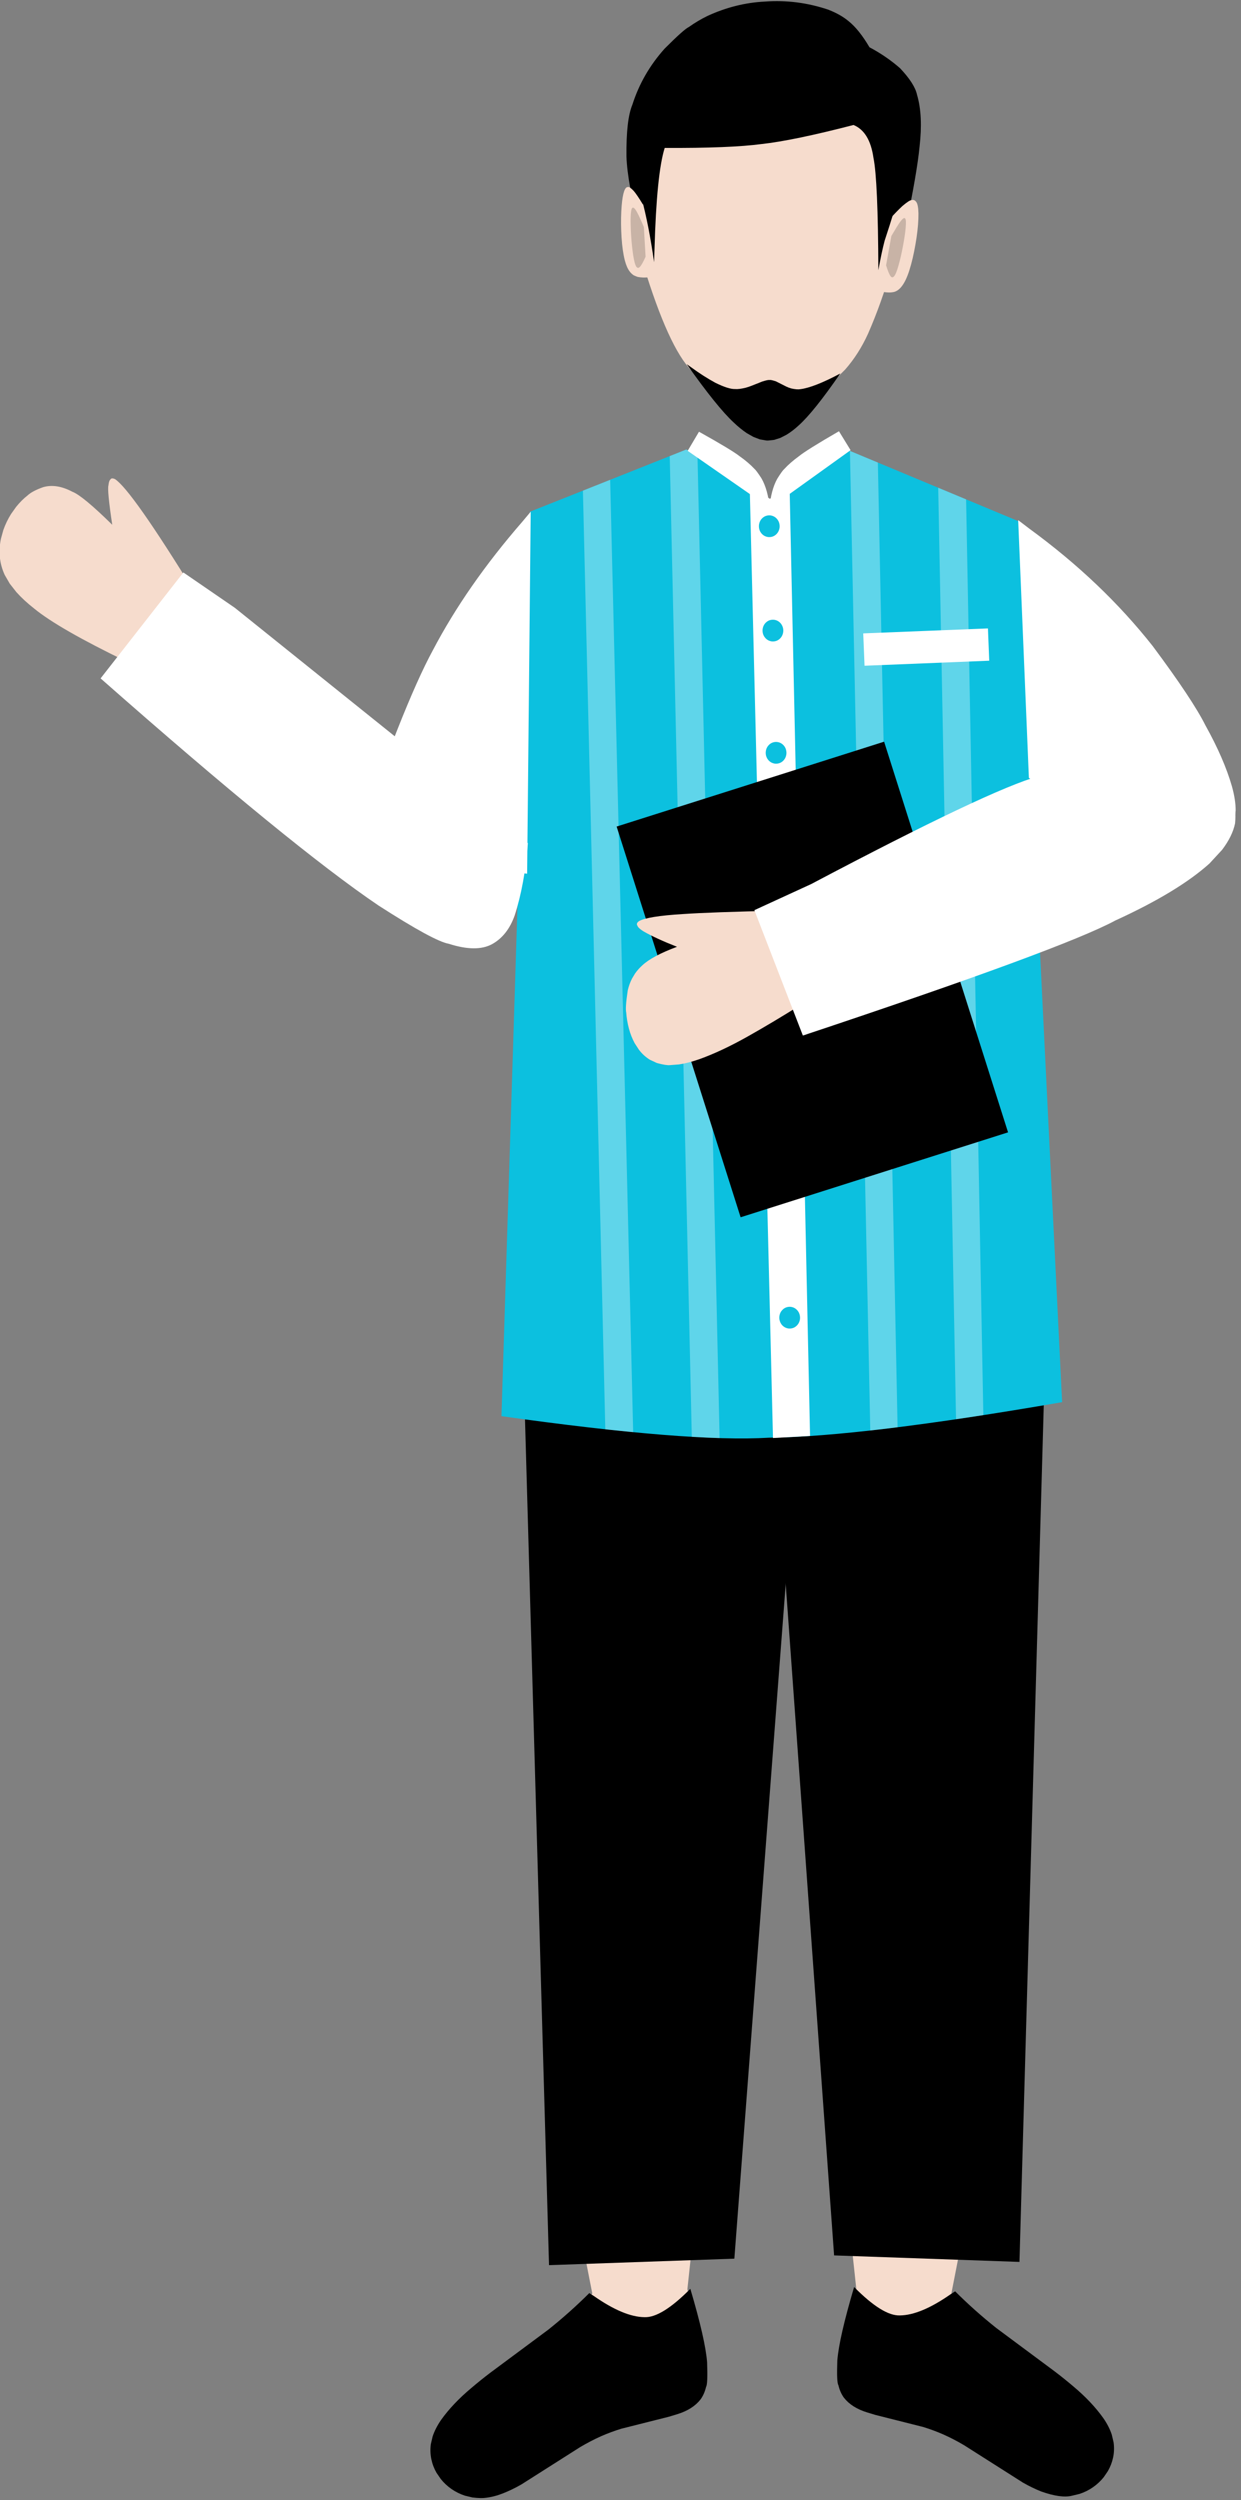 <?xml version="1.0" encoding="UTF-8" standalone="no"?><svg xmlns="http://www.w3.org/2000/svg" xmlns:xlink="http://www.w3.org/1999/xlink" fill="#000000" height="85.4" preserveAspectRatio="xMidYMid meet" version="1" viewBox="481.1 1035.4 42.4 85.4" width="42.4" zoomAndPan="magnify"><rect x="481.1" y="1035.4" width="42.4" height="85.4" fill="#808080" stroke="none"/><g><g fill="#000000" id="change1_12"><path d="M500.806,1114.716L504.716,1114.778Q505.159,1115.92,505.157,1116.451Q505.122,1116.968,505.04,1117.04Q504.953,1117.216,504.786,1117.359Q504.747,1117.447,504.11,1117.72Q503.905,1117.814,502.103,1118.307Q501.195,1118.61,501.032,1118.712Q500.689,1118.876,500.373,1119.071L498.655,1120.207Q498.157,1120.523,497.598,1120.558L497.358,1120.536Q497.12,1120.492,496.903,1120.376Q496.461,1120.134,496.192,1119.7Q495.768,1119.031,496.073,1118.291Q496.457,1117.574,497.324,1116.975Q497.227,1116.989,499.742,1115.427Q500.19,1115.137,500.806,1114.716"/></g><g fill="#f6dccd" id="change2_5"><path d="M499.826,1106.017L501.336,1113.74Q500.845,1114.424,500.175,1114.972Q500.078,1115.116,497.64,1116.693Q496.891,1117.263,496.801,1117.389Q496.049,1118.136,496.175,1118.844Q496.21,1119.077,496.315,1119.286Q496.335,1119.417,496.756,1119.817Q497.393,1120.257,498.005,1120.066Q498.127,1120.072,498.803,1119.692Q500.508,1118.461,501.227,1118.147Q501.563,1118.001,501.909,1117.902L503.839,1117.456Q504.116,1117.38,504.338,1117.272Q504.784,1117.061,504.931,1116.625Q505.074,1116.183,505.005,1115.578Q504.884,1114.657,504.585,1113.597L505.394,1106.062L502.736,1104.966L499.826,1106.017"/></g><g fill="#000000" id="change1_4"><path d="M496.898,1117.3L496.407,1117.825Q497.199,1118.302,497.549,1118.671Q497.907,1119.017,498.533,1119.97L499.928,1119.01Q499.211,1118.029,498.908,1117.728Q498.503,1117.309,498.105,1117.094Q497.806,1116.929,497.508,1116.8L496.898,1117.3"/></g></g><g><g fill="#000000" id="change1_13"><path d="M514.136,1114.707L510.226,1114.768Q509.783,1115.911,509.784,1116.442Q509.82,1116.959,509.902,1117.031Q509.989,1117.207,510.156,1117.35Q510.194,1117.438,510.832,1117.71Q511.037,1117.804,512.839,1118.298Q513.747,1118.601,513.91,1118.702Q514.253,1118.866,514.569,1119.061L516.287,1120.197Q516.785,1120.514,517.344,1120.549L517.583,1120.527Q517.821,1120.483,518.039,1120.366Q518.481,1120.124,518.75,1119.691Q519.174,1119.021,518.869,1118.281Q518.485,1117.564,517.618,1116.966Q517.715,1116.98,515.2,1115.418Q514.752,1115.128,514.136,1114.707"/></g><g fill="#f6dccd" id="change2_2"><path d="M515.116,1106.008L513.606,1113.731Q514.097,1114.415,514.767,1114.962Q514.864,1115.107,517.302,1116.684Q518.051,1117.253,518.141,1117.38Q518.893,1118.127,518.767,1118.834Q518.732,1119.068,518.627,1119.276Q518.607,1119.407,518.186,1119.808Q517.55,1120.248,516.937,1120.056Q516.815,1120.062,516.139,1119.682Q514.434,1118.452,513.715,1118.138Q513.379,1117.992,513.033,1117.892L511.102,1117.447Q510.826,1117.371,510.604,1117.263Q510.158,1117.052,510.011,1116.616Q509.868,1116.174,509.938,1115.569Q510.058,1114.647,510.357,1113.588L509.548,1106.053L512.206,1104.957L515.116,1106.008"/></g><g fill="#000000" id="change1_5"><path d="M518.044,1117.291L518.535,1117.816Q517.743,1118.293,517.393,1118.662Q517.035,1119.008,516.408,1119.961L515.014,1119.001Q515.731,1118.02,516.034,1117.719Q516.439,1117.299,516.837,1117.085Q517.136,1116.92,517.434,1116.79L518.044,1117.291"/></g></g><g><g fill="#000000" id="change1_3"><path d="M501.234,1113.726L501.394,1113.829Q502.415,1114.542,503.122,1114.549Q503.705,1114.571,504.686,1113.58Q505.201,1115.318,505.259,1116.092Q505.286,1116.84,505.223,1116.931Q505.167,1117.174,505.037,1117.355Q504.767,1117.702,504.234,1117.864L503.961,1117.947L502.33,1118.358Q501.978,1118.465,501.623,1118.621Q501.27,1118.781,500.923,1118.986L498.917,1120.26Q498.598,1120.443,498.291,1120.564Q497.984,1120.686,497.69,1120.719Q497.554,1120.743,497.242,1120.707L496.986,1120.646Q496.736,1120.565,496.525,1120.418Q496.315,1120.272,496.157,1120.073L496.015,1119.866Q495.889,1119.648,495.837,1119.399Q495.785,1119.151,495.82,1118.886L495.882,1118.621Q495.976,1118.341,496.169,1118.06Q496.57,1117.497,497.206,1116.966Q497.517,1116.701,497.846,1116.451L499.831,1114.977Q500.574,1114.385,501.234,1113.726"/></g></g><g><g fill="#000000" id="change1_8"><path d="M513.733,1113.666L513.574,1113.769Q512.553,1114.481,511.846,1114.489Q511.262,1114.511,510.282,1113.519Q509.767,1115.258,509.708,1116.032Q509.681,1116.78,509.745,1116.871Q509.801,1117.114,509.93,1117.295Q510.2,1117.642,510.733,1117.804L511.007,1117.887L512.637,1118.298Q512.99,1118.405,513.344,1118.561Q513.698,1118.72,514.045,1118.926L516.05,1120.2Q516.37,1120.382,516.677,1120.504Q517.353,1120.742,517.726,1120.647L517.982,1120.586Q518.231,1120.505,518.442,1120.358Q518.653,1120.211,518.811,1120.013L518.952,1119.806Q519.078,1119.588,519.131,1119.339Q519.183,1119.09,519.147,1118.826L519.085,1118.561Q518.992,1118.28,518.798,1118Q518.398,1117.437,517.762,1116.905Q517.45,1116.64,517.121,1116.391L515.137,1114.917Q514.393,1114.325,513.733,1113.666"/></g></g><g><g fill="#000000" id="change3_1"><path d="M498.969,1081.478L499.413,1097.125L499.858,1112.772Q503.024,1112.661,506.19,1112.55Q507.369,1097.066,508.548,1081.583L498.969,1081.478"/></g></g><g><g fill="#000000" id="change1_9"><path d="M516.819,1081.367L516.375,1097.014L515.931,1112.661Q512.764,1112.55,509.598,1112.439Q508.527,1097.582,507.456,1082.725L516.819,1081.367"/></g></g><g><g fill="#0cc0df" id="change4_7"><path d="M499.204,1052.88L504.551,1050.753L507.417,1052.487L510.014,1050.75L515.911,1053.209L517.388,1083.294Q510.542,1084.478,507.373,1084.508Q504.641,1084.675,498.233,1083.772L499.204,1052.88"/></g><g fill="#ffffff" fill-opacity="0.341" id="change5_8"><path d="M504.551,1050.753L503.982,1050.979L504.736,1084.479Q505.24,1084.508,505.686,1084.522L504.931,1050.983L504.551,1050.753 Z"/></g><g fill="#ffffff" fill-opacity="0.341" id="change5_4"><path d="M501.947,1051.789L501.016,1052.159L501.781,1084.222Q502.275,1084.275,502.733,1084.319L501.947,1051.789 Z"/></g><g fill="#ffffff" fill-opacity="0.341" id="change5_10"><path d="M510.139,1050.802L510.834,1084.263Q511.284,1084.212,511.767,1084.152L511.093,1051.2L510.625,1051.005L510.139,1050.802 Z"/></g><g fill="#ffffff" fill-opacity="0.341" id="change5_6"><path d="M513.155,1052.06L513.764,1083.878Q514.219,1083.811,514.697,1083.737L514.108,1052.457L513.155,1052.06 Z"/></g></g><g><g fill="#ffffff" id="change5_2"><path d="M507.388,1052.767L507.388,1052.768Q507.44,1052.145,507.654,1051.756Q507.827,1051.478,507.892,1051.424Q508.094,1051.204,508.39,1050.988Q508.656,1050.771,509.764,1050.13L510.161,1050.777L507.388,1052.767"/></g><g fill="#ffffff" id="change5_12"><path d="M507.398,1052.747L507.398,1052.748Q507.337,1052.126,507.117,1051.74Q506.939,1051.465,506.873,1051.412Q506.669,1051.195,506.37,1050.984Q506.1,1050.771,504.982,1050.147L504.595,1050.8L507.398,1052.747"/></g><g fill="#ffffff" id="change5_5"><path d="M508.769,1051.549L508.477,1051.424L508.185,1051.3L508.769,1051.549"/></g><g fill="#ffffff" id="change5_11"><path d="M507.405,1052.439L507.06,1052.219L506.714,1051.998Q507.112,1068.258,507.51,1084.519Q508.143,1084.484,508.776,1084.449Q508.426,1068.214,508.076,1051.98L507.405,1052.439"/></g><g fill="#0cc0df" id="change4_2"><path d="M507.738,1053.369L507.736,1053.419Q507.715,1053.572,507.605,1053.666Q507.494,1053.759,507.342,1053.744Q507.196,1053.723,507.106,1053.607Q507.017,1053.491,507.031,1053.331Q507.051,1053.178,507.161,1053.084Q507.272,1052.991,507.425,1053.005Q507.571,1053.027,507.66,1053.142Q507.689,1053.18,507.708,1053.224L507.724,1053.27Q507.737,1053.317,507.738,1053.369"/></g><g fill="#0cc0df" id="change4_3"><path d="M508.198,1070.419L508.196,1070.469Q508.175,1070.622,508.065,1070.716Q507.954,1070.809,507.801,1070.795Q507.655,1070.773,507.566,1070.657Q507.477,1070.541,507.49,1070.381Q507.511,1070.228,507.621,1070.134Q507.732,1070.041,507.885,1070.056Q508.031,1070.077,508.12,1070.193Q508.149,1070.23,508.167,1070.275L508.183,1070.32Q508.197,1070.367,508.198,1070.419"/></g><g fill="#0cc0df" id="change4_4"><path d="M508.299,1075.542L508.296,1075.592Q508.276,1075.745,508.166,1075.839Q508.055,1075.932,507.902,1075.917Q507.756,1075.896,507.667,1075.78Q507.578,1075.664,507.591,1075.503Q507.612,1075.351,507.722,1075.257Q507.833,1075.164,507.985,1075.178Q508.131,1075.2,508.221,1075.315Q508.249,1075.353,508.268,1075.397L508.284,1075.443Q508.298,1075.49,508.299,1075.542"/></g><g fill="#0cc0df" id="change4_8"><path d="M508.435,1080.402L508.433,1080.453Q508.412,1080.606,508.302,1080.699Q508.191,1080.793,508.038,1080.778Q507.893,1080.756,507.803,1080.641Q507.775,1080.603,507.756,1080.559L507.74,1080.513Q507.726,1080.466,507.725,1080.415Q507.726,1080.256,507.825,1080.15Q507.923,1080.043,508.074,1080.036Q508.224,1080.038,508.326,1080.141Q508.428,1080.244,508.435,1080.402"/></g><g fill="#ffffff" id="change5_1"><path d="M510.593,1057.035L512.724,1056.95L514.854,1056.865Q514.876,1057.417,514.898,1057.968Q512.768,1058.054,510.638,1058.14Q510.616,1057.588,510.593,1057.035"/></g><g fill="#0cc0df" id="change4_5"><path d="M507.863,1056.933L507.86,1056.983Q507.84,1057.136,507.73,1057.23Q507.619,1057.323,507.466,1057.309Q507.32,1057.287,507.231,1057.171Q507.141,1057.055,507.155,1056.895Q507.175,1056.742,507.286,1056.648Q507.397,1056.555,507.549,1056.57Q507.695,1056.591,507.785,1056.707Q507.813,1056.744,507.832,1056.789L507.848,1056.834Q507.862,1056.881,507.863,1056.933"/></g><g fill="#0cc0df" id="change4_1"><path d="M507.97,1061.108L507.968,1061.158Q507.948,1061.312,507.838,1061.405Q507.727,1061.498,507.574,1061.484Q507.428,1061.462,507.339,1061.347Q507.31,1061.309,507.291,1061.265L507.275,1061.219Q507.262,1061.172,507.261,1061.121Q507.262,1060.962,507.36,1060.856Q507.458,1060.749,507.609,1060.742Q507.76,1060.744,507.862,1060.847Q507.964,1060.95,507.97,1061.108"/></g><g fill="#0cc0df" id="change4_6"><path d="M508.104,1065.617L508.101,1065.668Q508.081,1065.821,507.971,1065.914Q507.86,1066.008,507.707,1065.993Q507.561,1065.971,507.472,1065.856Q507.443,1065.819,507.424,1065.774L507.408,1065.728Q507.395,1065.681,507.394,1065.63Q507.395,1065.472,507.493,1065.365Q507.592,1065.258,507.742,1065.252Q507.893,1065.253,507.995,1065.356Q508.097,1065.459,508.104,1065.617"/></g></g><g><g fill="#000000" id="change1_6"><path d="M502.168,1063.633L506.737,1062.184L511.306,1060.734Q513.424,1067.406,515.541,1074.078Q510.972,1075.528,506.404,1076.979Q504.286,1070.306,502.168,1063.633"/></g></g><g><g fill="#f6dccd" id="change2_3"><path d="M485.926,1058.241L485.414,1057.992Q483.103,1056.873,482.267,1056.186Q481.918,1055.913,481.661,1055.627L481.433,1055.336L481.261,1055.038Q481.121,1054.733,481.094,1054.419Q481.068,1054.106,481.132,1053.802L481.214,1053.505Q481.317,1053.213,481.478,1052.957L481.649,1052.716Q481.833,1052.486,482.044,1052.321Q482.204,1052.172,482.572,1052.041Q483.027,1051.908,483.573,1052.197Q483.921,1052.329,484.935,1053.325Q484.756,1052.134,484.806,1051.975Q484.816,1051.864,484.85,1051.803L484.89,1051.756Q484.931,1051.721,485.025,1051.763Q485.589,1052.122,487.782,1055.685L485.926,1058.241"/></g><g fill="#ffffff" id="change5_13"><path d="M499.232,1052.879L498.942,1053.225Q497.044,1055.41,495.892,1057.606Q494.857,1059.508,493.104,1064.655L499.11,1065.243L499.232,1052.879"/></g><g fill="#ffffff" id="change5_3"><path d="M487.365,1054.954L489.124,1056.162L499.135,1064.202Q499.029,1065.604,498.684,1066.67Q498.439,1067.36,497.91,1067.651Q497.377,1067.94,496.433,1067.637Q495.934,1067.553,494.034,1066.331Q491.053,1064.315,484.537,1058.572L487.365,1054.954"/></g></g><g><g fill="#f6dccd" id="change2_1"><path d="M508.958,1069.409L508.485,1069.705Q507.533,1070.305,506.642,1070.806Q505.75,1071.307,504.998,1071.578Q504.624,1071.709,504.301,1071.758L503.992,1071.782Q503.865,1071.797,503.545,1071.711L503.307,1071.6Q503.086,1071.464,502.928,1071.254L502.784,1071.033Q502.657,1070.797,502.586,1070.528Q502.515,1070.26,502.496,1069.987Q502.457,1069.833,502.548,1069.228Q502.601,1069.003,502.694,1068.825L502.795,1068.656Q502.906,1068.498,503.046,1068.373Q503.388,1068.054,504.23,1067.74Q503.523,1067.463,503.09,1067.216Q502.959,1067.135,502.899,1067.062L502.863,1066.991Q502.846,1066.922,502.931,1066.864Q503.225,1066.695,504.429,1066.622Q505.38,1066.556,507.716,1066.505L508.958,1069.409"/></g><g fill="#ffffff" id="change5_9"><path d="M515.887,1053.167L516.269,1053.458Q518.746,1055.266,520.483,1057.468Q521.846,1059.298,522.287,1060.181Q522.92,1061.319,523.19,1062.26Q523.319,1062.722,523.317,1063.085L523.277,1063.416Q523.28,1063.51,523.073,1063.794Q522.88,1063.998,522.562,1064.097Q521.766,1064.439,518.574,1063.826L516.253,1061.969L515.887,1053.167"/></g><g fill="#ffffff" id="change5_7"><path d="M506.874,1066.489L508.814,1065.598Q514.91,1062.376,516.594,1061.91Q517.482,1061.596,518.298,1061.409L519.092,1061.26Q519.978,1061.129,520.769,1061.22Q523.484,1061.647,523.297,1063.525Q523.207,1063.963,522.853,1064.429L522.423,1064.895Q521.348,1065.863,519.21,1066.84Q517.405,1067.815,508.531,1070.772L506.874,1066.489"/></g></g><g><g fill="#000000" id="change1_2"><path d="M503.071,1043.688L502.975,1043.319Q502.535,1041.655,502.504,1040.753Q502.489,1039.493,502.706,1038.976Q503.044,1037.915,503.807,1037.062Q504.466,1036.401,504.639,1036.32Q504.941,1036.106,505.271,1035.945Q506.228,1035.504,507.233,1035.454Q508.332,1035.372,509.398,1035.73Q509.827,1035.898,510.097,1036.127Q510.448,1036.407,510.807,1037.015Q511.378,1037.317,511.85,1037.729Q512.353,1038.261,512.432,1038.64Q512.64,1039.342,512.518,1040.407Q512.435,1041.274,512.06,1043.084L503.071,1043.688"/></g><g fill="#f6dccd" id="change2_4"><path d="M503.224,1038.912L503.191,1044.799Q504.048,1047.493,504.828,1048.153Q505.734,1049.13,507.505,1049.114Q508.288,1049.079,508.977,1048.764Q509.434,1048.582,509.974,1048.025Q510.439,1047.498,510.757,1046.8Q511.222,1045.739,511.564,1044.534L511.53,1038.14L503.224,1038.912"/></g><g fill="#f6dccd" id="change2_7"><path d="M503.42,1042.47L503.062,1042.378Q502.855,1042.039,502.751,1041.921Q502.608,1041.769,502.559,1041.789Q502.395,1041.769,502.34,1042.425L502.327,1042.623Q502.317,1042.832,502.319,1043.059Q502.322,1043.285,502.336,1043.51Q502.365,1043.97,502.448,1044.296Q502.514,1044.544,502.612,1044.67Q502.66,1044.735,502.715,1044.776Q502.739,1044.807,502.888,1044.859Q503.073,1044.895,503.272,1044.87L503.42,1042.47"/></g><g fill="#f6dccd" id="change2_6"><path d="M511.497,1042.883L511.497,1042.884Q511.727,1042.628,511.935,1042.434Q512.169,1042.237,512.239,1042.237Q512.35,1042.199,512.422,1042.325Q512.453,1042.381,512.471,1042.53L512.48,1042.687Q512.484,1043.045,512.414,1043.524Q512.379,1043.758,512.332,1043.991L512.283,1044.217Q512.231,1044.44,512.171,1044.628Q511.944,1045.346,511.593,1045.382Q511.493,1045.403,511.286,1045.375L511.497,1042.883"/></g><g fill="#000000" fill-opacity="0.188" id="change1_11"><path d="M503.098,1043.155L503.063,1043.072Q502.991,1042.905,502.924,1042.764Q502.857,1042.624,502.802,1042.549Q502.696,1042.415,502.666,1042.599L502.654,1042.692L502.647,1042.812L502.645,1042.953Q502.647,1043.266,502.677,1043.631Q502.692,1043.809,502.713,1043.97L502.734,1044.121L502.758,1044.254L502.783,1044.364Q502.801,1044.431,502.82,1044.472Q502.843,1044.531,502.89,1044.549Q502.915,1044.559,502.961,1044.517Q503.035,1044.444,503.157,1044.168L503.098,1043.155"/></g><g fill="#000000" fill-opacity="0.188" id="change1_10"><path d="M511.554,1043.463L511.599,1043.386Q511.755,1043.121,511.811,1043.041Q511.89,1042.922,511.948,1042.873Q511.977,1042.849,511.998,1042.849Q512.016,1042.851,512.018,1042.855Q512.048,1042.886,512.051,1042.963L512.051,1043.057Q512.047,1043.166,512.029,1043.316Q511.99,1043.627,511.915,1043.986Q511.879,1044.161,511.839,1044.318L511.799,1044.466Q511.76,1044.607,511.722,1044.701Q511.697,1044.762,511.675,1044.8Q511.596,1044.924,511.53,1044.837Q511.465,1044.757,511.374,1044.462L511.554,1043.463"/></g><g fill="#000000" id="change1_1"><path d="M504.562,1047.838L504.704,1047.939Q505.133,1048.253,505.541,1048.475Q505.992,1048.697,506.215,1048.689Q506.34,1048.702,506.581,1048.643Q506.684,1048.614,506.781,1048.576L507.141,1048.433Q507.337,1048.37,507.394,1048.38Q507.435,1048.368,507.612,1048.427L507.971,1048.608Q508.048,1048.644,508.132,1048.668Q508.335,1048.714,508.447,1048.693Q508.917,1048.633,509.809,1048.158Q508.9,1049.475,508.385,1049.934Q508.179,1050.124,507.97,1050.251L507.761,1050.358L507.551,1050.425L507.338,1050.448L507.28,1050.446L507.061,1050.408L506.839,1050.323L506.616,1050.196Q506.393,1050.047,506.166,1049.83Q505.6,1049.306,504.562,1047.838"/></g><g fill="#000000" id="change1_7"><path d="M503.447,1044.355L503.462,1043.909Q503.533,1041.336,503.81,1040.453Q506.05,1040.463,507.121,1040.32Q508.201,1040.202,510.261,1039.669Q510.815,1039.896,510.943,1040.793Q511.098,1041.549,511.11,1044.629Q511.221,1044.016,511.324,1043.623Q511.714,1042.438,511.739,1042.243Q511.851,1041.764,511.881,1040.987Q511.921,1040.251,511.822,1037.874L503.11,1038.538Q502.929,1040.729,502.961,1041.627Q502.976,1041.935,503.015,1042.149Q503.269,1043.09,503.447,1044.355"/></g></g></svg>